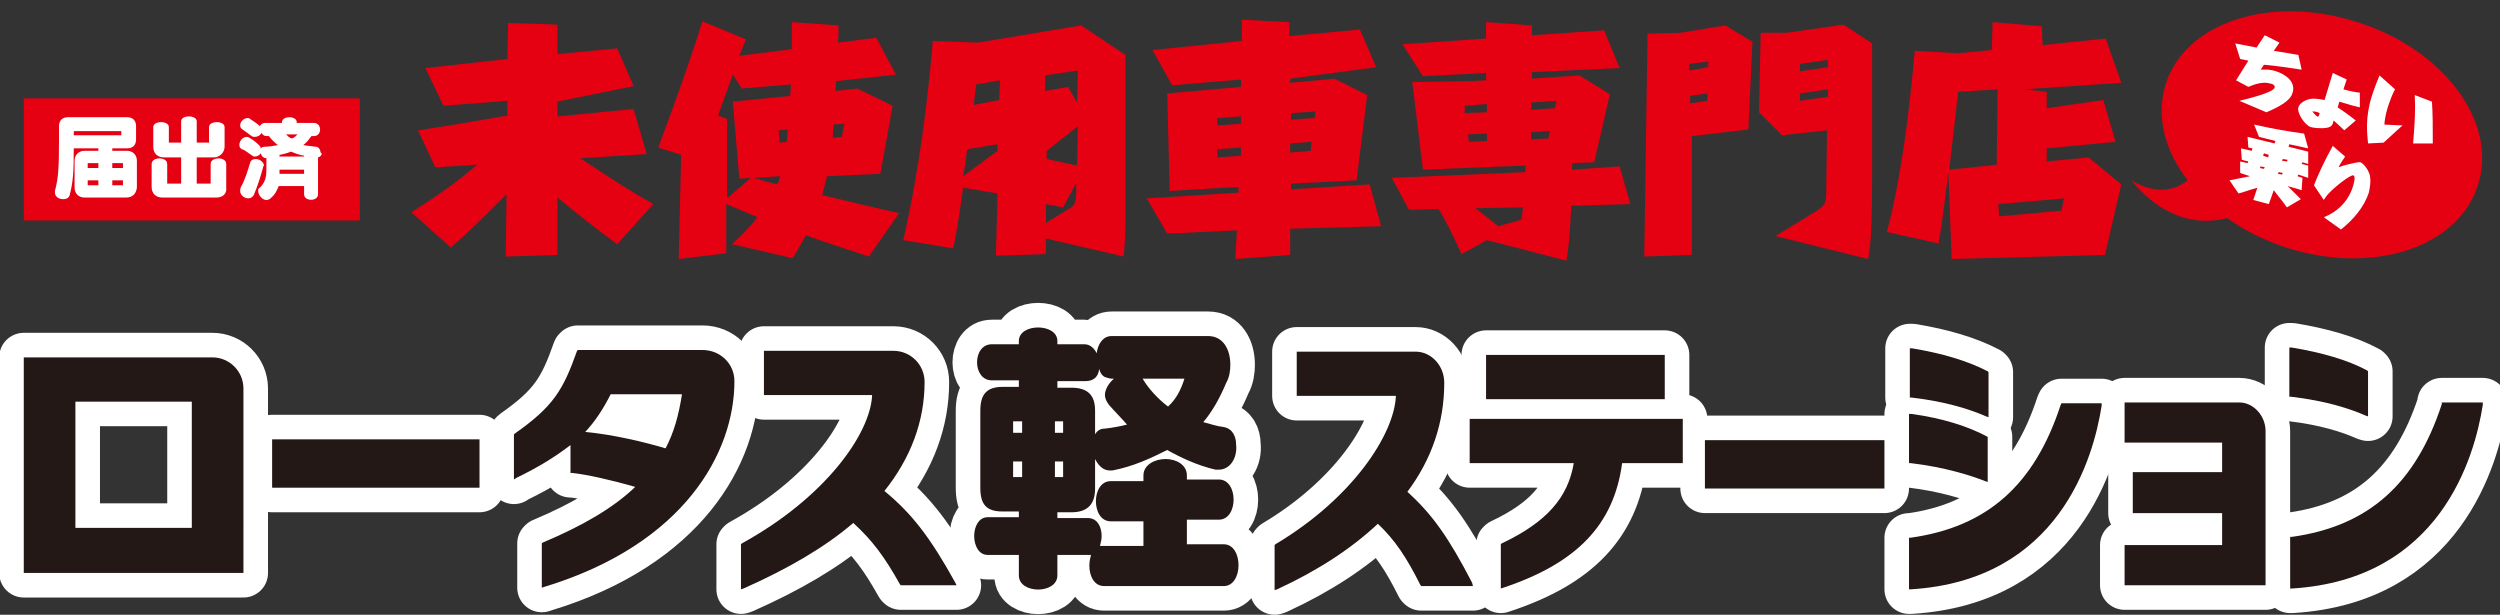 <?xml version="1.0" encoding="utf-8"?>
<!-- Generator: Adobe Illustrator 27.5.0, SVG Export Plug-In . SVG Version: 6.00 Build 0)  -->
<svg version="1.1" id="レイヤー_1" xmlns="http://www.w3.org/2000/svg" xmlns:xlink="http://www.w3.org/1999/xlink" x="0px"
	 y="0px" width="305px" height="75px" viewBox="0 0 305 75" style="enable-background:new 0 0 305 75;" xml:space="preserve">
<rect x="0" y="0" width="305" height="75" fill="#333333" stroke="none"/>
<style type="text/css">
	.st0{fill:none;stroke:#FFFFFF;stroke-width:5.994;stroke-linejoin:round;}
	.st1{fill:#231815;}
	.st2{fill:#E50012;}
	.st3{fill:#FFFFFF;}
</style>
<g>
	<g>
		<rect x="33.2" y="53.6" class="st0" width="25.3" height="5.9"/>
		<path class="st0" d="M25.9,43.6h-23v26.3h26.8V47.4C29.7,45.3,28,43.6,25.9,43.6z M23.4,49v15.4H9.2V49H23.4z"/>
		<path class="st0" d="M85.7,42.7H70.5l-0.1,0.1c-1.7,4.8-2.9,6.8-7.6,10.1l-0.1,0.1v5.5l0.3-0.2c2.9-1.4,4.9-2.7,6.6-4v3.4l0.2,0
			c1.9,0.2,4.9,0.9,7.7,1.7c-2.6,2.5-6.3,4.7-11.3,6.8l-0.1,0.1v5.4l0.3-0.1c17.1-5.2,23.2-16.4,23.2-25.1
			C89.6,44.4,87.9,42.7,85.7,42.7z M71.4,52.7c1.2-1.3,2.2-2.8,3.1-4.6h8.7c-0.4,2.6-1,4.7-2,6.6C78.9,54,74.8,53,71.4,52.7z"/>
		<path class="st0" d="M116.5,71c-3-5.4-5.2-8.3-8.6-11.1c3.2-4,4.9-8.5,4.9-13.3c0-2.1-1.7-3.8-3.8-3.8H93.2v5.4h13.2
			c-0.2,4.7-5.7,12.5-15.9,18.1l-0.1,0.1v5.5l0.3-0.1c5.4-2.4,9.9-5,13.4-8c2.3,2.1,3.8,4.1,5.7,7.5l0.1,0.1h6.8L116.5,71z"/>
		<path class="st0" d="M242.5,45.3c-2.5-1.3-5.6-2.2-9.2-2.8l-0.3,0v6l0.2,0c4.3,0.5,7.3,1.5,9.1,2.3l0.3,0.1v-5.5L242.5,45.3z"/>
		<path class="st0" d="M288.8,45.2c-2.4-1.3-5.6-2.2-9.2-2.8l-0.3,0v6l0.2,0c4.3,0.5,7.3,1.5,9.1,2.3l0.3,0.1v-5.5L288.8,45.2z"/>
		<path class="st0" d="M242.5,53.3c-2.4-1.3-5.6-2.3-9.3-2.8l-0.3,0v6l0.2,0c4.2,0.5,7.3,1.5,9.1,2.2l0.3,0.1v-5.5L242.5,53.3z"/>
		<rect x="181.3" y="43.3" class="st0" width="21.8" height="5.4"/>
		<rect x="208" y="53.7" class="st0" width="21.9" height="5.9"/>
		<path class="st0" d="M273.2,49.1h-14v4.9h11.9v3.6h-10.9v5h10.9v3.9h-11.9v4.9h17.2V52.6C276.4,50.7,274.9,49.1,273.2,49.1z"/>
		<path class="st0" d="M251.5,49.2l-0.1,0.2c-3.2,9.8-9,14.9-18.3,16.2l-0.2,0v6.3l0.2,0c18.1-1.1,22.3-16,23.3-22.4l0-0.3H251.5z"
			/>
		<path class="st0" d="M297.9,49.1l0,0.2c-3.2,9.8-9,14.9-18.3,16.2l-0.2,0v6.3l0.2,0c18.1-1.1,22.3-16,23.3-22.4l0-0.3H297.9z"/>
		<path class="st0" d="M179.3,51.1v5.4H192c-0.7,4.2-3.3,7.2-8.8,9.8l-0.1,0.1v5.4l0.3-0.1c9-3,13.5-7.7,14.5-15.2h7.4v-5.4H179.3z"
			/>
		<path class="st0" d="M179.6,71.1c-2.8-5.4-4.8-8.3-7.9-11.1c3-4,4.5-8.5,4.5-13.3c0-2.1-1.6-3.8-3.5-3.8h-14.5v5.4h12.1
			c-0.2,4.7-5.3,12.5-14.7,18.1l-0.1,0.1v5.5l0.3-0.1c5-2.3,9.1-5,12.3-8c2.1,2,3.5,4.1,5.2,7.5l0.1,0.1h6.3L179.6,71.1z"/>
		<g>
			<path class="st0" d="M148.7,57.3c-0.1,0-0.2,0-0.4,0c-2.2-0.5-4.3-1.5-5.9-2.4c-2,1-4.1,2-6.7,2.5c-0.1,0-0.2,0-0.3,0
				c-0.8,0-1.4-0.6-1.8-1.4v3.6c0,1.9-0.9,2.9-2.9,2.9H129v0.7h3.7c1.2,0,1.7,1.1,1.7,2.2c0,0.4-0.1,0.8-0.2,1.2c0.1,0,0.2,0,0.4,0
				h4.9v-3h-4c-2.4,0-2.4-4.9,0-4.9h4V58c0-1.3,1.4-2,2.7-2c1.3,0,2.6,0.7,2.6,2v0.5h3.9c2.4,0,2.4,4.9,0,4.9h-3.9v3h4.5
				c2.4,0,2.4,5.1,0,5.1h-14.6c-1.2,0-1.8-1.2-1.8-2.5c0-0.5,0.1-0.9,0.2-1.3c-0.1,0-0.2,0-0.3,0H129v2.5c0,2.3-4.7,2.3-4.7,0v-2.5
				h-3.8c-2.2,0-2.2-4.6,0-4.6h3.8v-0.7h-2c-2,0-2.7-0.9-2.7-2.9v-9.4c0-1.9,0.7-2.9,2.7-2.9h2v-0.8H121c-2.4,0-2.4-4.4,0-4.4h3.3
				v-0.4c0-2.2,4.7-2.2,4.7,0v0.4h3.3c0.7,0,1.2,0.5,1.5,1.1c0.1-1,0.7-2.1,1.8-2.1h11.8c1.8,0,2.7,1.6,2.7,3.5
				c0,0.7-0.1,1.5-0.5,2.2c-0.8,1.9-1.7,3.5-2.8,4.8c0.8,0.2,1.6,0.5,2.5,0.6c1.1,0.2,1.5,1.2,1.5,2.1
				C151,55.8,150.1,57.3,148.7,57.3z M124.7,51.4h-1.1v1.4h1.1V51.4z M124.7,56.3h-1.1v1.9h1.1V56.3z M129.7,51.4h-1v1.4h1V51.4z
				 M129.7,56.3h-1v1.9h1V56.3z M135.3,49.4c-0.3-0.4-0.5-0.8-0.5-1.2c0-0.7,0.5-1.5,1.1-2h-0.2c-0.3,0-0.6-0.1-0.9-0.2
				c-0.4-0.2-0.6-0.6-0.7-1c-0.1,1-0.7,1.5-1.7,1.5H129v0.8h1.7c2,0,2.9,0.9,2.9,2.8V53c0.2-0.4,0.6-0.7,1.1-0.7
				c1-0.1,2-0.3,2.8-0.5C136.8,51,136,50.2,135.3,49.4z M139.4,46.2c0.7,1.2,1.9,2.5,3.1,3.4c1-0.9,1.6-2.1,2-3.4H139.4z"/>
		</g>
	</g>
	<g>
		<rect x="33.2" y="53.6" class="st1" width="25.3" height="5.9"/>
		<path class="st1" d="M25.9,43.6h-23v26.3h26.8V47.4C29.7,45.3,28,43.6,25.9,43.6z M23.4,49v15.4H9.2V49H23.4z"/>
		<path class="st1" d="M85.7,42.7H70.5l-0.1,0.1c-1.7,4.8-2.9,6.8-7.6,10.1l-0.1,0.1v5.5l0.3-0.2c2.9-1.4,4.9-2.7,6.6-4v3.4l0.2,0
			c1.9,0.2,4.9,0.9,7.7,1.7c-2.6,2.5-6.3,4.7-11.3,6.8l-0.1,0.1v5.4l0.3-0.1c17.1-5.2,23.2-16.4,23.2-25.1
			C89.6,44.4,87.9,42.7,85.7,42.7z M71.4,52.7c1.2-1.3,2.2-2.8,3.1-4.6h8.7c-0.4,2.6-1,4.7-2,6.6C78.9,54,74.8,53,71.4,52.7z"/>
		<path class="st1" d="M116.5,71c-3-5.4-5.2-8.3-8.6-11.1c3.2-4,4.9-8.5,4.9-13.3c0-2.1-1.7-3.8-3.8-3.8H93.2v5.4h13.2
			c-0.2,4.7-5.7,12.5-15.9,18.1l-0.1,0.1v5.5l0.3-0.1c5.4-2.4,9.9-5,13.4-8c2.3,2.1,3.8,4.1,5.7,7.5l0.1,0.1h6.8L116.5,71z"/>
		<path class="st1" d="M242.5,45.3c-2.5-1.3-5.6-2.2-9.2-2.8l-0.3,0v6l0.2,0c4.3,0.5,7.3,1.5,9.1,2.3l0.3,0.1v-5.5L242.5,45.3z"/>
		<path class="st1" d="M288.8,45.2c-2.4-1.3-5.6-2.2-9.2-2.8l-0.3,0v6l0.2,0c4.3,0.5,7.3,1.5,9.1,2.3l0.3,0.1v-5.5L288.8,45.2z"/>
		<path class="st1" d="M242.5,53.3c-2.4-1.3-5.6-2.3-9.3-2.8l-0.3,0v6l0.2,0c4.2,0.5,7.3,1.5,9.1,2.2l0.3,0.1v-5.5L242.5,53.3z"/>
		<rect x="181.3" y="43.3" class="st1" width="21.8" height="5.4"/>
		<rect x="208" y="53.7" class="st1" width="21.9" height="5.9"/>
		<path class="st1" d="M273.2,49.1h-14v4.9h11.9v3.6h-10.9v5h10.9v3.9h-11.9v4.9h17.2V52.6C276.4,50.7,274.9,49.1,273.2,49.1z"/>
		<path class="st1" d="M251.5,49.2l-0.1,0.2c-3.2,9.8-9,14.9-18.3,16.2l-0.2,0v6.3l0.2,0c18.1-1.1,22.3-16,23.3-22.4l0-0.3H251.5z"
			/>
		<path class="st1" d="M297.9,49.1l0,0.2c-3.2,9.8-9,14.9-18.3,16.2l-0.2,0v6.3l0.2,0c18.1-1.1,22.3-16,23.3-22.4l0-0.3H297.9z"/>
		<path class="st1" d="M179.3,51.1v5.4H192c-0.7,4.2-3.3,7.2-8.8,9.8l-0.1,0.1v5.4l0.3-0.1c9-3,13.5-7.7,14.5-15.2h7.4v-5.4H179.3z"
			/>
		<path class="st1" d="M179.6,71.1c-2.8-5.4-4.8-8.3-7.9-11.1c3-4,4.5-8.5,4.5-13.3c0-2.1-1.6-3.8-3.5-3.8h-14.5v5.4h12.1
			c-0.2,4.7-5.3,12.5-14.7,18.1l-0.1,0.1v5.5l0.3-0.1c5-2.3,9.1-5,12.3-8c2.1,2,3.5,4.1,5.2,7.5l0.1,0.1h6.3L179.6,71.1z"/>
		<g>
			<path class="st1" d="M148.7,57.3c-0.1,0-0.2,0-0.4,0c-2.2-0.5-4.3-1.5-5.9-2.4c-2,1-4.1,2-6.7,2.5c-0.1,0-0.2,0-0.3,0
				c-0.8,0-1.4-0.6-1.8-1.4v3.6c0,1.9-0.9,2.9-2.9,2.9H129v0.7h3.7c1.2,0,1.7,1.1,1.7,2.2c0,0.4-0.1,0.8-0.2,1.2c0.1,0,0.2,0,0.4,0
				h4.9v-3h-4c-2.4,0-2.4-4.9,0-4.9h4V58c0-1.3,1.4-2,2.7-2c1.3,0,2.6,0.7,2.6,2v0.5h3.9c2.4,0,2.4,4.9,0,4.9h-3.9v3h4.5
				c2.4,0,2.4,5.1,0,5.1h-14.6c-1.2,0-1.8-1.2-1.8-2.5c0-0.5,0.1-0.9,0.2-1.3c-0.1,0-0.2,0-0.3,0H129v2.5c0,2.3-4.7,2.3-4.7,0v-2.5
				h-3.8c-2.2,0-2.2-4.6,0-4.6h3.8v-0.7h-2c-2,0-2.7-0.9-2.7-2.9v-9.4c0-1.9,0.7-2.9,2.7-2.9h2v-0.8H121c-2.4,0-2.4-4.4,0-4.4h3.3
				v-0.4c0-2.2,4.7-2.2,4.7,0v0.4h3.3c0.7,0,1.2,0.5,1.5,1.1c0.1-1,0.7-2.1,1.8-2.1h11.8c1.8,0,2.7,1.6,2.7,3.5
				c0,0.7-0.1,1.5-0.5,2.2c-0.8,1.9-1.7,3.5-2.8,4.8c0.8,0.2,1.6,0.5,2.5,0.6c1.1,0.2,1.5,1.2,1.5,2.1
				C151,55.8,150.1,57.3,148.7,57.3z M124.7,51.4h-1.1v1.4h1.1V51.4z M124.7,56.3h-1.1v1.9h1.1V56.3z M129.7,51.4h-1v1.4h1V51.4z
				 M129.7,56.3h-1v1.9h1V56.3z M135.3,49.4c-0.3-0.4-0.5-0.8-0.5-1.2c0-0.7,0.5-1.5,1.1-2h-0.2c-0.3,0-0.6-0.1-0.9-0.2
				c-0.4-0.2-0.6-0.6-0.7-1c-0.1,1-0.7,1.5-1.7,1.5H129v0.8h1.7c2,0,2.9,0.9,2.9,2.8V53c0.2-0.4,0.6-0.7,1.1-0.7
				c1-0.1,2-0.3,2.8-0.5C136.8,51,136,50.2,135.3,49.4z M139.4,46.2c0.7,1.2,1.9,2.5,3.1,3.4c1-0.9,1.6-2.1,2-3.4H139.4z"/>
		</g>
	</g>
</g>
<g>
	<g>
		<g>
			<g>
				<g>
					<path class="st2" d="M75.3,29.8c-2.7-2-4.5-3.4-7.3-5.7v7l-6.3,0.2l0.1-7.6c-2.9,2.9-4.5,4.5-6.8,6.5l-4.8-4.3
						c3.6-2.3,5.8-3.9,8-5.8l-5.1,0.3l-2.1-4.5c3.9-0.6,4.6-0.7,10.9-1.8l0-1.8l-7.8,0.6l-2.2-4.6l10-1.1l0.1-4.4L68,3v3.6l7.3-0.7
						l2,4.6L68,12.4v1.8l9.3-0.9l1.6,5.5l-8.1,0.5c4.5,3,5.3,3.5,8.9,5.6L75.3,29.8z"/>
					<path class="st2" d="M102,9.9c0,0.4-0.1,0.8-0.1,1.2l2.7-0.3l4.3,2.1l-1.5,8.3l-6.5,0.3c-0.2,0.8-0.4,1.5-0.6,2.3
						c3.4,0.8,4.9,1.2,9.4,2.2l-3.7,5.3c-3.3-1.1-5.5-1.8-7.7-2.6c-0.4,0.8-0.7,1.3-1.6,2.8l-7.4-1.7c0.6-0.6,1.9-1.7,3.1-3.3
						c-1.9-0.8-2.1-0.9-3.8-1.6l0,6l-5.8,0.7l0.3-12.7L80.3,18c2.7-7.2,4.1-11.3,5.4-15.4L91,4.8l-0.8,2L96.6,6V2.7l5.7,0.4
						c0,1.4,0,1.5-0.1,2.1l4.7-0.6l2.4,4.5L102,9.9z M90.5,10.8l-1.1-1.7l-1.8,5l1.1,0.4l0,9.7l2.9-2.5l-1.4,0.1l-0.8-9.4l7-0.7
						c0-0.3,0.1-1.1,0.1-1.4L90.5,10.8z M92,21.7c0.7,0.2,0.9,0.3,2.8,0.8c0.2-0.3,0.2-0.4,0.4-1L92,21.7z M96.1,15.8L95,15.9
						l0.1,1.5l0.9-0.1L96.1,15.8z M101.7,15.2c0,0.2-0.1,1.1-0.1,1.6l1.1-0.1l0.3-1.6L101.7,15.2z"/>
					<path class="st2" d="M117.5,22.9c-0.6,4.3-0.7,4.8-1.2,7.4l-6.1-1c2.1-9.3,3-17.4,3.6-24.3l5.5,0.2l12.6-2.1l5.4,3.6v18.2
						c0,3,0,4-0.2,6.4l-9.5-2.2v1.9l-6.1,0.2l0.2-7.6L117.5,22.9z M121.7,18.4l0-0.8l-3.7,0.6c-0.2,1.5-0.2,1.7-0.5,3.3L121.7,18.4z
						 M121.9,12.2l0.1-2.4l-2.9,0.5c-0.2,1.4-0.2,1.5-0.3,2.5L121.9,12.2z M130.3,10.6l1.1,1.9l0.1-3.9l-4,0.6l0,1.9L130.3,10.6z
						 M131.4,20.2l0.1-4.8l-3.8,3v1L131.4,20.2z M127.6,24.9v2.3l2.6-1.6c1.1-0.6,1-0.8,1.1-2.2l0-1.1l-1.6,3L127.6,24.9z"/>
					<path class="st2" d="M157.4,10.1l5.4-0.5l4,2L165.5,22l-8,0.4v0.7l9.6-0.6l1.4,5.1l-11.1,0.3l0,3.2l-6.7,0.5l0.2-3.5l-8.5,0.4
						l-2.5-4.3l11.2-0.7l0-0.7l-8.4,0.5l-0.3-11.9l9-0.8V9.7l-8.4,0.7l-2.4-4.3l10.9-1.1l0-2.6l5.8,0.3v1.7l8.6-0.8l2,4.6l-10.5,1.4
						V10.1z M151.4,14.2l-2.9,0.2v0.9l2.9-0.2V14.2z M151.4,18l-2.9,0.2v1l2.9-0.2L151.4,18z M157.5,14.6l2.9-0.2l0.1-0.8l-3,0.2
						L157.5,14.6z M157.5,18.6l2.4-0.2l0.1-1.1l-2.6,0.2V18.6z"/>
					<path class="st2" d="M192.7,9.2l3.7,2.3l-1.9,8.3l-2.7,0.1c0,0.1,0,0.7,0,0.8l5.8-0.4l1.3,4.6l-7.2,0.2
						c-0.2,4.2-0.4,5.5-0.6,6.7l-9.7-2.5l-3.1,1.7c-1.2-2.7-2.1-4.4-2.8-5.5l-3.6,0.1l-2.1-3.9l16.3-0.7v-0.8l-12.5,0.5L172.3,10
						l6.9-0.1l2.1-0.1V8.9l-7.7,0.4l-2.5-3.9l10.2-0.7l0-2l5.6,0.4v1.2l8.8-0.6l1.9,4.6l-10.7,0.5v0.8L192.7,9.2z M178.7,13.8
						l2.7-0.1l0-1l-2.7,0.2L178.7,13.8z M181.4,17.2l0-0.9l-2.3,0.1l0.1,0.9L181.4,17.2z M180,25.4c0.5,0.4,2.2,1.7,2.8,2.2l2.8-0.8
						c0.1-0.5,0.1-0.7,0.2-1.5L180,25.4z M186.8,12.5v0.9l2.9-0.2l0.2-0.9L186.8,12.5z M189.1,16l-2.3,0.1V17l2.1-0.1L189.1,16z"/>
					<path class="st2" d="M206.2,31.1l-5.6,0.2L201,4.1L205,4l5.5-0.9l3.3,2l-0.5,10.7l-6.9,0.8V31.1z M208.4,8.2l0-0.7l-2.3,0.3
						l0,0.8L208.4,8.2z M206.2,11.7v0.9l2.1-0.3l0-0.9L206.2,11.7z M217.4,16.5l-2.8-2.8l0.2-9.7h3.2l6.9-1l3.5,2.3v15.5
						c0,7.6-0.2,9.3-0.5,10.8l-11.3-2.8l4.9-3c1.3-0.8,1.3-1.1,1.3-2.9l0.1-7L217.4,16.5z M219.6,11.4l0,0.9l3.4-0.5l0-0.9
						L219.6,11.4z M223,8.2V7.3l-3.4,0.5l0,0.9L223,8.2z"/>
					<path class="st2" d="M249.7,11.2v2l6.9-1l1.5,5.1l-8.4,0.8v1.6l5.1-0.5l4,3.3l-2,8.6l-18.7,0.5l-0.4-10.6
						c-0.6,4.9-0.8,6.4-1.2,8.7l-6.3-1.4c0.6-2.3,2.2-8.5,3.4-22.1l5.3,0.3l4.1-0.4l0.1-3.4l6,0.5l0.1,2.3l7.7-0.8l1.9,5.4
						l-11.9,0.8L249.7,11.2z M243.7,10.9l-4.8,0.3c-0.4,3.7-0.5,4.3-1.1,9.5l5.8-0.6L243.7,10.9z M251.8,24.2l-8,0.7l0.1,1.5
						l7.6-0.7L251.8,24.2z"/>
				</g>
			</g>
		</g>
		<rect x="2.9" y="12" class="st2" width="41" height="14.9"/>
		<g>
			<path class="st3" d="M15.4,24.1h-5.1c-0.7,0-1.2-0.5-1.2-1.2v-3.3c0-0.7,0.5-1.2,1.2-1.2H12v-0.3H9c0,3-0.1,4.2-0.5,5.7
				c-0.1,0.4-0.5,0.5-0.8,0.5c-0.5,0-1-0.3-1-0.8c0-0.1,0-0.1,0-0.2c0.4-1.5,0.5-2.6,0.5-6.4v-1.5c0-0.7,0.4-1.1,1.1-1.1h7.2
				c0.7,0,1.1,0.4,1.1,1.1V17c0,0.7-0.4,1.1-1.1,1.1h-1.8v0.3h1.8c0.7,0,1.2,0.5,1.2,1.2v3.3C16.6,23.7,16.1,24.1,15.4,24.1z
				 M14.8,16H9.1C9,16,9,16,9,16.2v0.3h5.8V16z M12,19.9h-1.3v0.6H12V19.9z M12,22h-1.3v0.6H12V22z M15,19.9h-1.3v0.6H15V19.9z
				 M15,22h-1.3v0.6H15V22z"/>
			<path class="st3" d="M26.4,24.1h-6.6c-0.8,0-1.3-0.5-1.3-1.3V20c0-0.9,1.9-0.9,1.9,0v2.4h1.7v-3.2h-2.1c-0.7,0-1.3-0.4-1.3-1.3
				v-2.4c0-0.8,1.9-0.8,1.9,0v1.9h1.5v-2.6c0-0.8,1.9-0.8,1.9,0v2.6h1.5v-1.9c0-0.8,1.9-0.8,1.9,0v2.4c0,0.7-0.6,1.3-1.3,1.3H24v3.2
				h1.7V20c0-0.9,1.9-0.9,1.9,0v2.9C27.7,23.6,27.2,24.1,26.4,24.1z"/>
			<path class="st3" d="M38.8,19.2v4.5c0,0.9-1.7,0.9-1.7,0v-1H34c-0.2,0.5-0.4,1-1,1.5c-0.1,0.1-0.3,0.2-0.5,0.2
				c-0.5,0-1-0.6-1-1.1c0-0.2,0-0.3,0.2-0.4c0.7-0.7,0.8-1.4,0.8-2.2c0,0,0-0.1,0-0.1v-1.3c0,0,0,0,0,0c-0.4,0-0.6-0.3-0.7-0.6
				c-0.1,0.2-0.4,0.4-0.7,0.4c-0.1,0-0.2,0-0.3-0.1c-0.5-0.3-0.9-0.7-1.3-0.8c-0.2-0.1-0.3-0.3-0.3-0.5c0-0.5,0.4-1,0.9-1
				c0.1,0,0.2,0,0.3,0.1c0.4,0.2,0.9,0.6,1.2,0.9c0.1,0.1,0.2,0.2,0.2,0.4c0.1-0.1,0.2-0.2,0.5-0.2c0.5,0,1.1-0.1,1.6-0.2
				c-0.4-0.3-0.8-0.7-1.1-1.1h-0.3c-0.3,0-0.5-0.2-0.6-0.4c-0.1,0.3-0.5,0.5-0.8,0.5c-0.1,0-0.3,0-0.4-0.1c-0.4-0.3-0.7-0.5-1.1-0.8
				c-0.2-0.1-0.3-0.3-0.3-0.5c0-0.5,0.5-0.9,0.9-0.9c0.1,0,0.2,0,0.3,0.1c0.4,0.3,0.8,0.5,1.1,0.8c0,0,0.1,0.1,0.1,0.1
				c0.1-0.2,0.3-0.4,0.6-0.4h2.1v-0.1c0-0.8,1.8-0.8,1.8,0v0.1h2.1c1,0,1,1.6,0,1.6h-0.3c-0.3,0.4-0.6,0.8-1,1.1
				c0.5,0.1,0.9,0.1,1.5,0.2c0.4,0,0.6,0.4,0.6,0.7C39.4,18.7,39.2,19.1,38.8,19.2z M32.1,20.4c-0.3,1.1-0.6,2.1-1.1,3.3
				c-0.1,0.3-0.4,0.5-0.7,0.5c-0.5,0-1-0.4-1-0.9c0-0.1,0-0.3,0.1-0.5c0.5-0.9,0.8-1.9,1.1-2.9c0.1-0.4,0.4-0.5,0.7-0.5
				c0.5,0,1,0.4,1,0.8C32.1,20.3,32.1,20.4,32.1,20.4z M37.1,19c-0.6-0.1-1.1-0.3-1.6-0.5c-0.5,0.2-0.9,0.3-1.4,0.4v0.2h3V19z
				 M37.1,20.7h-3c0,0.2,0,0.3,0,0.5h3V20.7z M34.9,16.4c0.2,0.2,0.4,0.4,0.7,0.5c0.3-0.1,0.5-0.3,0.7-0.5H34.9z"/>
		</g>
		<g>
			<g>
				<path class="st2" d="M287.6,2.7c-10.6-3.4-21,0-23.4,7.6c-1.2,3.9-0.1,8.1,2.7,11.7c-1.4,1.1-3.7,1.9-6.9,0
					c4.5,5.4,9.1,5.3,11.7,4.6c2.1,1.5,4.5,2.7,7.2,3.6c10.6,3.4,21,0,23.4-7.6C304.8,14.9,298.1,6,287.6,2.7z"/>
			</g>
		</g>
		<g>
			<path class="st3" d="M275.8,8.5c0.3,0,1-0.1,1.9,0.2c1.2,0.4,2.4,1.3,2,2.6c-0.2,0.8-1.1,1.5-3.2,2.4l-3.3-1.4
				c1.2-0.3,4.1-1,4.3-1.6c0.1-0.3-0.3-0.5-0.5-0.5c-0.9-0.3-2,0.1-2.7,0.4l-1.5-0.8l1.5-2.4l-1-0.2l-0.6-1.9l2.6,0.5l1-1.5l1.8,0.9
				l-0.7,1l3,0.5l0.4,1.8c-1.3-0.2-3.3-0.5-4.6-0.6L275.8,8.5z"/>
			<path class="st3" d="M287.9,13.1c-0.5-0.1-1.2-0.3-2.5-0.7l-0.2,0.7c0.6,0.4,1.2,0.8,2.2,1.6l-1.4,1.2c-0.6-0.6-1.1-1-1.3-1.2
				c-0.1,0.5-0.2,0.8-0.9,0.9c-0.6,0.1-1.6,0-1.9-0.1c-0.8-0.3-1.7-1.8-1.5-2.4c0.1-0.4,0.6-0.8,1.3-1c0.4-0.1,0.9-0.1,1.9,0.1
				l1-3.3l1.7,0.8l-0.4,1.2c0.7,0.2,1.7,0.4,2,0.4L287.9,13.1z M282.1,13.6c0.1,0.1,0.4,0.5,0.6,0.6c0.2,0.1,0.2-0.1,0.3-0.4
				C282.6,13.6,282.4,13.6,282.1,13.6z"/>
			<path class="st3" d="M293.1,15.3l-2.3,2.1l-1.9,0.1c-0.1-1.2-0.4-3.1,0.5-5.9c0.1-0.3,0.4-1.2,0.9-2.4l1.9,1.7
				c-0.3,0.5-0.6,1.3-0.9,2.2c-0.3,1-0.4,1.8-0.4,2.1L293.1,15.3z M294.4,17.5c0.2-2.5,0.3-4.1,0.2-5.9l2.1,0.8
				c0.1,1.7,0.1,2.6,0.1,5.1L294.4,17.5z"/>
			<path class="st3" d="M276.8,24.9l-1.9-0.5l0.5-1.5c-1.4,0.4-1.5,0.5-2.3,0.7L272,22c0.9-0.2,1.1-0.2,2.5-0.5l-1.2-0.4l0-1.4
				l0.9,0.2l0.1-0.2l-0.8-0.2l-0.1-1.4l1.3,0.3l0.1-0.3l-0.5-0.1l-0.1-1.3l3.3,0.8l0.1-0.3l-2-0.5l-0.6-1.5c2.7,0.6,4,0.8,6.1,1.1
				l0.5,1.8l-2.3-0.5l-0.1,0.3l2.4,0.6l0,1.5l-0.7-0.2l-0.1,0.2l0.8,0.2l0,1.5l-1.2-0.4l-0.1,0.2l0.6,0.2l-0.1,1.5l-1.7-0.5
				c0.8,0.8,0.9,0.9,1.6,1.6l-1.7,1c-0.7-1-1.1-1.4-1.6-2.1L276.8,24.9z M276.3,20.4l-0.5-0.1l-0.1,0.2l0.5,0.1L276.3,20.4z
				 M276.1,19l0.6,0.2l0.1-0.3l-0.6-0.2L276.1,19z M278.5,21.1l-0.5-0.1l-0.1,0.2l0.5,0.1L278.5,21.1z M278.4,19.6l0.6,0.1l0.1-0.2
				l-0.6-0.1L278.4,19.6z"/>
			<path class="st3" d="M283.5,26.5c1.8-0.7,3.1-2.1,3.6-3.9c0.3-1,0.1-1.2,0-1.2c-0.2-0.1-1.4,0.7-2.6,1.8c-0.6,0.6-0.6,0.6-1,1.2
				l-1.2-1.8c0.6-1.5,1.3-3,2.3-4.8l1.5,1.3c-0.1,0.2-0.5,0.7-0.8,1.3c0.5-0.2,2.4-0.7,2.7-0.6c0.2,0.1,0.8,0.6,1.1,1.5
				c0.2,0.8,0,1.7-0.1,2.2c-0.6,1.8-1.9,3.3-3.4,4.5L283.5,26.5z"/>
		</g>
	</g>
</g>
</svg>
